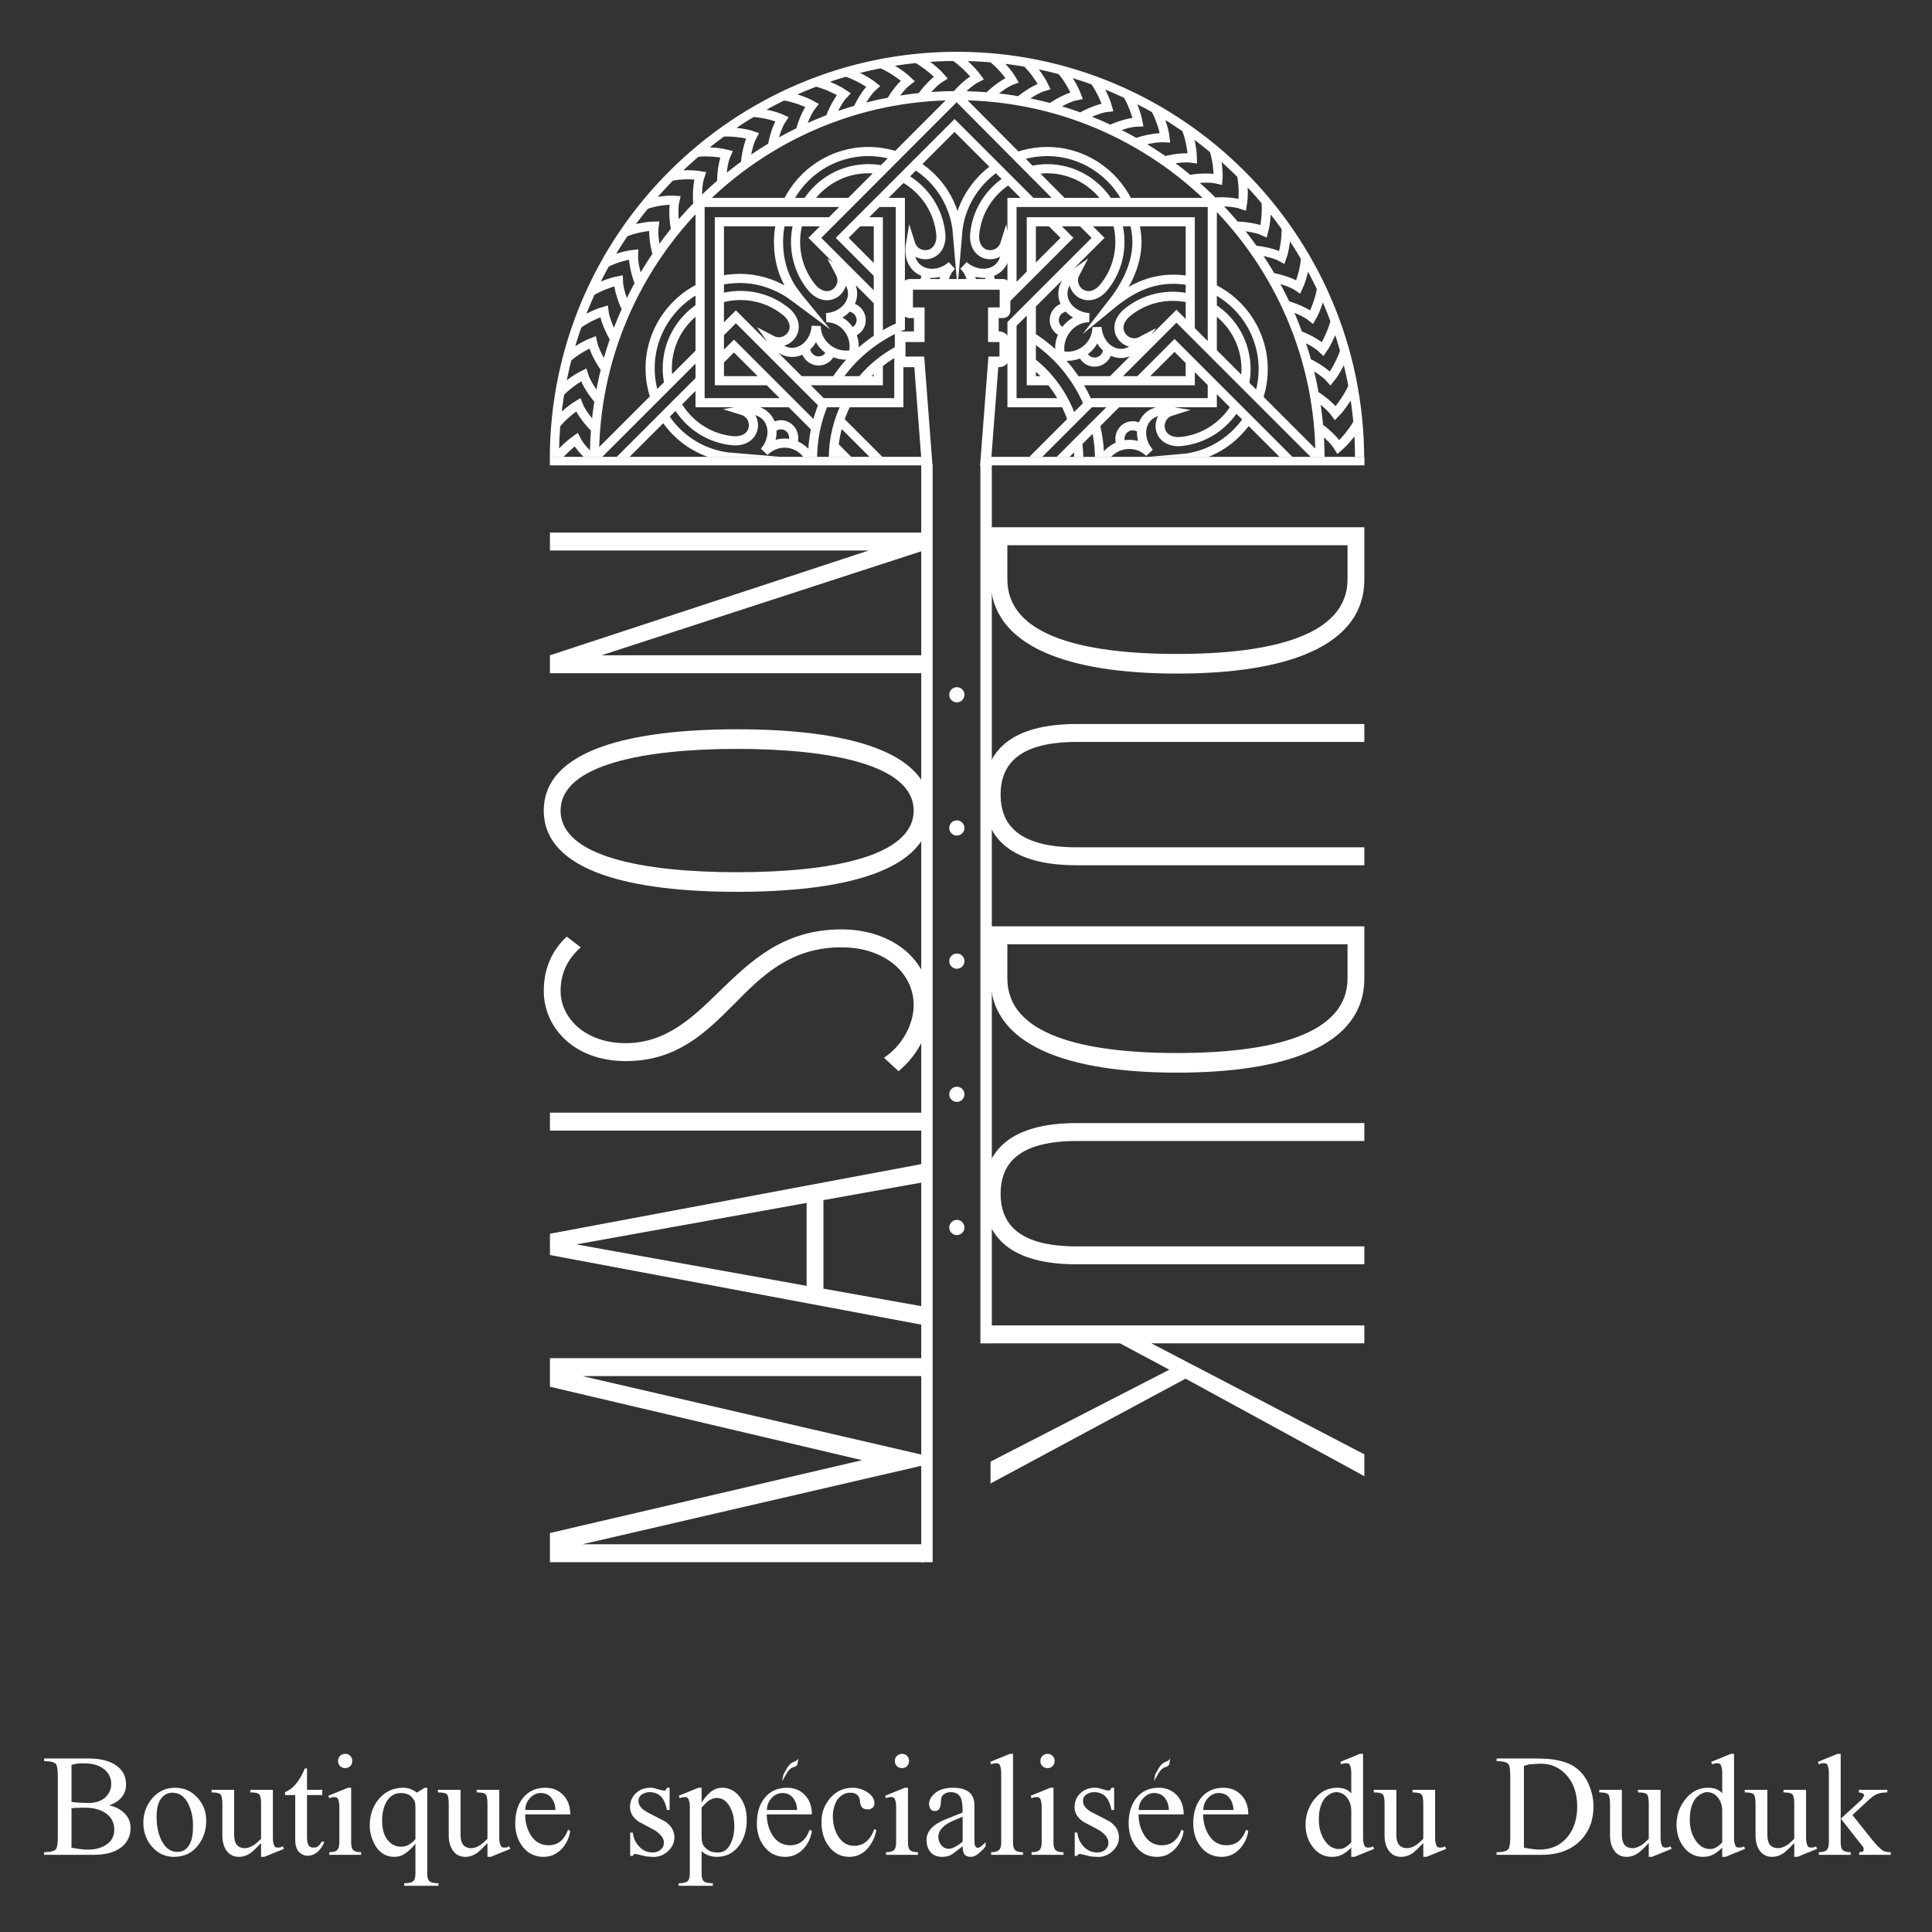 <svg xmlns="http://www.w3.org/2000/svg" xmlns:xlink="http://www.w3.org/1999/xlink" width="1080" zoomAndPan="magnify" viewBox="0 0 810 810" height="1080" preserveAspectRatio="xMidYMid meet" version="1.0"><rect x="0" y="0" width="810" height="810" fill="#333333" stroke="none"/><defs><g/><clipPath id="9e6db8a146"><path d="M 220.688 0 L 588.938 0 L 588.938 191.547 L 220.688 191.547 Z M 220.688 0 " clip-rule="nonzero"/></clipPath></defs><g fill="#ffffff" fill-opacity="1"><g transform="translate(17.349, 777.65)"><g><path d="M 6.891 -7.75 L 6.891 -32.625 C 6.891 -35.445 6.664 -37.203 6.219 -37.891 C 5.613 -38.816 3.926 -39.281 1.156 -39.281 L 1.156 -40.391 L 19.828 -40.391 C 25.086 -40.391 29.113 -39.285 31.906 -37.078 C 34.301 -35.18 35.5 -32.66 35.5 -29.516 C 35.5 -25.391 33.125 -22.445 28.375 -20.688 C 30.812 -20.312 32.922 -19.27 34.703 -17.562 C 36.492 -15.863 37.391 -13.754 37.391 -11.234 C 37.391 -8.516 36.5 -6.195 34.719 -4.281 C 32.051 -1.426 27.754 0 21.828 0 L 1.156 0 L 1.156 -1.109 C 3.844 -1.109 5.516 -1.57 6.172 -2.5 C 6.648 -3.195 6.891 -4.945 6.891 -7.75 Z M 12.625 -37.688 L 12.625 -22.203 L 15.312 -21.891 L 19.328 -21.766 C 23.023 -21.66 25.77 -22.703 27.562 -24.891 C 28.707 -26.266 29.281 -27.891 29.281 -29.766 C 29.281 -32.535 28.055 -34.75 25.609 -36.406 C 23.691 -37.707 21.113 -38.359 17.875 -38.359 L 16.406 -38.359 C 15.82 -38.359 15.359 -38.32 15.016 -38.25 C 14.254 -38.188 13.457 -38 12.625 -37.688 Z M 12.625 -19.469 L 12.625 -3 C 15.383 -2.457 17.688 -2.188 19.531 -2.188 C 22.438 -2.188 24.91 -2.816 26.953 -4.078 C 29.359 -5.555 30.562 -7.719 30.562 -10.562 C 30.562 -13.758 29.18 -16.176 26.422 -17.812 C 24.086 -19.188 21.195 -19.836 17.75 -19.766 L 15.25 -19.703 L 13.734 -19.703 Z M 12.625 -19.469 "/></g></g></g><g fill="#ffffff" fill-opacity="1"><g transform="translate(58.032, 777.65)"><g><path d="M 15.312 -28.125 C 19.07 -28.125 22.195 -26.766 24.688 -24.047 C 27.188 -21.336 28.438 -18.078 28.438 -14.266 C 28.438 -10.578 27.395 -7.285 25.312 -4.391 C 22.812 -0.898 19.332 0.844 14.875 0.844 C 11.176 0.844 8.082 -0.613 5.594 -3.531 C 3.238 -6.312 2.062 -9.586 2.062 -13.359 C 2.062 -17.273 3.266 -20.672 5.672 -23.547 C 8.223 -26.598 11.438 -28.125 15.312 -28.125 Z M 14.266 -26.047 C 12.504 -26.047 11.02 -25.359 9.812 -23.984 C 8.352 -22.316 7.625 -19.648 7.625 -15.984 C 7.625 -12.359 8.211 -9.242 9.391 -6.641 C 11.035 -3.023 13.336 -1.219 16.297 -1.219 C 18.754 -1.219 20.539 -2.422 21.656 -4.828 C 22.145 -5.867 22.453 -6.859 22.578 -7.797 L 22.812 -9.516 L 22.875 -11.703 C 22.969 -15.055 22.395 -18.109 21.156 -20.859 C 19.613 -24.316 17.316 -26.047 14.266 -26.047 Z M 14.266 -26.047 "/></g></g></g><g fill="#ffffff" fill-opacity="1"><g transform="translate(88.531, 777.65)"><g><path d="M 25.875 -27.266 L 25.875 -7.188 C 25.875 -5.625 26.113 -4.43 26.594 -3.609 C 26.832 -3.203 27.301 -3.016 28 -3.047 L 28.984 -3.109 L 30.062 -3.547 L 30.5 -2.5 L 22.266 0.844 L 20.922 0.844 L 20.922 -4.938 L 18.656 -2.625 L 16.828 -0.984 C 15.172 0.234 13.441 0.844 11.641 0.844 C 9.473 0.844 7.77 0.016 6.531 -1.641 C 5.301 -3.297 4.688 -5.453 4.688 -8.109 L 4.688 -21.422 C 4.688 -23.453 4.441 -24.75 3.953 -25.312 C 3.473 -25.883 2.211 -26.172 0.172 -26.172 L 0.172 -27.266 L 9.641 -27.266 L 9.641 -8.297 C 9.641 -4.629 11.16 -2.797 14.203 -2.797 C 15.266 -2.797 16.488 -3.223 17.875 -4.078 C 18.625 -4.547 19.641 -5.426 20.922 -6.719 L 20.922 -21.422 C 20.922 -23.453 20.676 -24.75 20.188 -25.312 C 19.707 -25.883 18.445 -26.172 16.406 -26.172 L 16.406 -27.266 Z M 25.875 -27.266 "/></g></g></g><g fill="#ffffff" fill-opacity="1"><g transform="translate(119.029, 777.65)"><g><path d="M 9.688 -27.266 L 16.094 -27.266 L 16.094 -25.062 L 9.688 -25.062 L 9.688 -8.297 C 9.688 -6.297 9.797 -5.113 10.016 -4.75 C 10.41 -3.52 11.258 -2.953 12.562 -3.047 L 13.359 -3.109 C 13.68 -3.203 14.047 -3.406 14.453 -3.719 C 15.055 -4.176 15.484 -4.77 15.734 -5.5 L 16.969 -5.5 C 16.344 -3.844 15.469 -2.492 14.344 -1.453 C 13.008 -0.234 11.547 0.375 9.953 0.375 C 8.691 0.375 7.586 -0.051 6.641 -0.906 C 5.379 -2.051 4.75 -3.805 4.75 -6.172 L 4.75 -25.062 L 0.484 -25.062 L 0.484 -26.281 C 3.891 -27.688 6.656 -31.004 8.781 -36.234 L 9.688 -36.234 Z M 9.688 -27.266 "/></g></g></g><g fill="#ffffff" fill-opacity="1"><g transform="translate(135.99, 777.65)"><g><path d="M 11.234 -28.125 L 11.234 -5.188 C 11.234 -3.602 11.535 -2.523 12.141 -1.953 C 12.742 -1.391 13.836 -1.109 15.422 -1.109 L 15.422 0 L 2.062 0 L 2.062 -1.109 C 3.625 -1.109 4.719 -1.398 5.344 -1.984 C 5.969 -2.566 6.281 -3.633 6.281 -5.188 L 6.281 -20.078 C 6.281 -21.66 6.039 -22.859 5.562 -23.672 C 5.344 -24.035 4.875 -24.219 4.156 -24.219 C 3.656 -24.219 3.328 -24.176 3.172 -24.094 C 2.922 -24.094 2.551 -23.969 2.062 -23.719 L 1.656 -24.766 L 9.891 -28.125 Z M 5.734 -39.344 C 5.734 -40.195 6.02 -40.91 6.594 -41.484 C 7.164 -42.055 7.879 -42.344 8.734 -42.344 C 9.586 -42.344 10.297 -42.055 10.859 -41.484 C 11.422 -40.91 11.703 -40.195 11.703 -39.344 C 11.703 -38.477 11.422 -37.766 10.859 -37.203 C 10.297 -36.641 9.586 -36.359 8.734 -36.359 C 7.879 -36.359 7.164 -36.641 6.594 -37.203 C 6.02 -37.773 5.734 -38.488 5.734 -39.344 Z M 5.734 -39.344 "/></g></g></g><g fill="#ffffff" fill-opacity="1"><g transform="translate(152.952, 777.65)"><g><path d="M 26.172 -28.125 L 26.172 7.797 C 26.172 9.461 26.5 10.562 27.156 11.094 C 27.812 11.633 29.051 11.906 30.875 11.906 L 30.875 12.984 L 16.531 12.984 L 16.531 11.906 C 18.312 11.906 19.551 11.633 20.25 11.094 C 20.895 10.594 21.219 9.492 21.219 7.797 L 21.219 -4.688 C 19.695 -2.758 18.055 -1.254 16.297 -0.172 C 15.18 0.504 13.875 0.844 12.375 0.844 C 9.164 0.844 6.602 -0.57 4.688 -3.406 C 4.426 -3.781 4.082 -4.43 3.656 -5.359 C 3.27 -6.191 2.984 -6.906 2.797 -7.5 C 2.305 -9.051 2.062 -10.633 2.062 -12.25 C 2.062 -16.613 3.305 -20.301 5.797 -23.312 C 8.43 -26.52 11.91 -28.125 16.234 -28.125 C 18.141 -28.125 20.004 -27.453 21.828 -26.109 L 25.141 -28.125 Z M 21.219 -6.578 L 21.219 -19.531 C 21.219 -20.895 21.141 -21.812 20.984 -22.281 C 20.797 -22.82 20.27 -23.57 19.406 -24.531 C 18.227 -25.457 16.801 -25.922 15.125 -25.922 C 12.414 -25.922 10.359 -24.613 8.953 -22 C 7.816 -19.895 7.25 -17.363 7.25 -14.406 C 7.25 -10.414 8.207 -7.469 10.125 -5.562 C 11.551 -4.125 13.258 -3.406 15.25 -3.406 C 17.406 -3.406 19.395 -4.461 21.219 -6.578 Z M 21.219 -6.578 "/></g></g></g><g fill="#ffffff" fill-opacity="1"><g transform="translate(183.45, 777.65)"><g><path d="M 25.875 -27.266 L 25.875 -7.188 C 25.875 -5.625 26.113 -4.43 26.594 -3.609 C 26.832 -3.203 27.301 -3.016 28 -3.047 L 28.984 -3.109 L 30.062 -3.547 L 30.5 -2.5 L 22.266 0.844 L 20.922 0.844 L 20.922 -4.938 L 18.656 -2.625 L 16.828 -0.984 C 15.172 0.234 13.441 0.844 11.641 0.844 C 9.473 0.844 7.77 0.016 6.531 -1.641 C 5.301 -3.297 4.688 -5.453 4.688 -8.109 L 4.688 -21.422 C 4.688 -23.453 4.441 -24.75 3.953 -25.312 C 3.473 -25.883 2.211 -26.172 0.172 -26.172 L 0.172 -27.266 L 9.641 -27.266 L 9.641 -8.297 C 9.641 -4.629 11.16 -2.797 14.203 -2.797 C 15.266 -2.797 16.488 -3.223 17.875 -4.078 C 18.625 -4.547 19.641 -5.426 20.922 -6.719 L 20.922 -21.422 C 20.922 -23.453 20.676 -24.75 20.188 -25.312 C 19.707 -25.883 18.445 -26.172 16.406 -26.172 L 16.406 -27.266 Z M 25.875 -27.266 "/></g></g></g><g fill="#ffffff" fill-opacity="1"><g transform="translate(213.948, 777.65)"><g><path d="M 25.141 -16.969 L 6.219 -16.969 C 6.219 -13.695 7.016 -10.785 8.609 -8.234 C 10.359 -5.422 12.836 -4.016 16.047 -4.016 C 19.922 -4.016 22.645 -6.195 24.219 -10.562 L 25.141 -9.953 C 24.629 -6.953 23.41 -4.441 21.484 -2.422 C 19.379 -0.242 16.875 0.844 13.969 0.844 C 10.27 0.844 7.316 -0.609 5.109 -3.516 C 3.078 -6.148 2.062 -9.375 2.062 -13.188 C 2.062 -17.457 3.082 -20.93 5.125 -23.609 C 7.414 -26.617 10.609 -28.125 14.703 -28.125 C 17.754 -28.125 20.254 -27.102 22.203 -25.062 C 24.16 -23.02 25.141 -20.32 25.141 -16.969 Z M 6.281 -18.797 L 18.906 -18.797 C 18.906 -20.672 18.375 -22.328 17.312 -23.766 C 16.258 -25.203 14.719 -25.922 12.688 -25.922 C 11.031 -25.922 9.523 -25.188 8.172 -23.719 C 6.91 -22.344 6.281 -20.703 6.281 -18.797 Z M 6.281 -18.797 "/></g></g></g><g fill="#ffffff" fill-opacity="1"><g transform="translate(241.036, 777.65)"><g/></g></g><g fill="#ffffff" fill-opacity="1"><g transform="translate(261.035, 777.65)"><g><path d="M 19.703 -28.125 L 19.703 -18.797 L 18.594 -18.797 C 18.125 -21.148 17.395 -22.914 16.406 -24.094 C 15.195 -25.551 13.488 -26.281 11.281 -26.281 C 10.176 -26.281 9.141 -25.977 8.172 -25.375 C 7.148 -24.727 6.641 -23.797 6.641 -22.578 C 6.641 -20.711 7.945 -19.102 10.562 -17.75 L 17.75 -14.031 C 20.395 -12.238 21.719 -10.004 21.719 -7.328 C 21.719 -5.047 20.742 -3.051 18.797 -1.344 C 17.117 0.133 15.195 0.875 13.031 0.875 C 12.812 0.875 12.594 0.863 12.375 0.844 L 9.891 0.672 L 6.891 -0.062 L 5.359 -0.375 C 4.754 -0.375 4.395 -0.102 4.281 0.438 L 3.172 0.438 L 3.172 -9.344 L 4.281 -9.344 C 4.508 -7.07 5.398 -5.109 6.953 -3.453 C 8.516 -1.805 10.406 -0.984 12.625 -0.984 C 13.906 -0.984 14.992 -1.348 15.891 -2.078 C 16.836 -2.859 17.312 -3.875 17.312 -5.125 C 17.312 -6.832 16.098 -8.52 13.672 -10.188 L 6.828 -13.844 C 4.348 -15.52 3.109 -17.551 3.109 -19.938 C 3.109 -22.332 3.926 -24.301 5.562 -25.844 C 7.176 -27.363 9.188 -28.125 11.594 -28.125 C 12.477 -28.125 12.969 -28.082 13.062 -28 L 16.359 -27.094 L 17.312 -26.953 C 17.688 -26.953 17.957 -27.035 18.125 -27.203 L 18.594 -28.125 Z M 19.703 -28.125 "/></g></g></g><g fill="#ffffff" fill-opacity="1"><g transform="translate(284.757, 777.65)"><g><path d="M 4.453 7.797 L 4.453 -20.078 C 4.453 -21.66 4.207 -22.859 3.719 -23.672 C 3.5 -24.035 3.035 -24.219 2.328 -24.219 C 1.828 -24.219 1.5 -24.176 1.344 -24.094 C 1.102 -24.094 0.734 -23.969 0.234 -23.719 L -0.172 -24.766 L 8.062 -28.125 L 9.391 -28.125 L 9.391 -21.828 C 10.391 -23.523 11.551 -24.953 12.875 -26.109 C 14.395 -27.453 16.117 -28.125 18.047 -28.125 C 21.191 -28.125 23.781 -26.656 25.812 -23.719 C 27.477 -21.312 28.312 -18.305 28.312 -14.703 C 28.312 -10.504 27.297 -6.961 25.266 -4.078 C 22.93 -0.797 19.754 0.844 15.734 0.844 C 14.641 0.844 13.547 0.66 12.453 0.297 C 11.328 -0.078 10.305 -0.703 9.391 -1.578 L 9.391 7.797 C 9.391 9.473 9.719 10.578 10.375 11.109 C 11.031 11.641 12.27 11.906 14.094 11.906 L 14.094 12.984 L -0.234 12.984 L -0.234 11.906 C 1.523 11.906 2.758 11.633 3.469 11.094 C 4.125 10.594 4.453 9.492 4.453 7.797 Z M 9.391 -19.828 L 9.391 -8.469 C 9.391 -6.688 9.488 -5.531 9.688 -5 C 9.832 -4.27 10.348 -3.5 11.234 -2.688 C 11.711 -2.238 12.379 -1.812 13.234 -1.406 L 14.453 -1.109 L 15.859 -0.984 C 16.023 -0.973 16.191 -0.969 16.359 -0.969 C 18.641 -0.969 20.383 -2.227 21.594 -4.75 C 22.602 -6.863 23.109 -9.285 23.109 -12.016 C 23.109 -13.285 22.988 -14.609 22.75 -15.984 C 22.551 -17.141 22.145 -18.336 21.531 -19.578 C 20.133 -22.43 18.188 -23.859 15.688 -23.859 C 14.656 -23.859 13.473 -23.43 12.141 -22.578 C 11.535 -22.078 10.617 -21.16 9.391 -19.828 Z M 9.391 -19.828 "/></g></g></g><g fill="#ffffff" fill-opacity="1"><g transform="translate(315.256, 777.65)"><g><path d="M 25.141 -16.969 L 6.219 -16.969 C 6.219 -13.695 7.016 -10.785 8.609 -8.234 C 10.359 -5.422 12.836 -4.016 16.047 -4.016 C 19.922 -4.016 22.645 -6.195 24.219 -10.562 L 25.141 -9.953 C 24.629 -6.953 23.41 -4.441 21.484 -2.422 C 19.379 -0.242 16.875 0.844 13.969 0.844 C 10.27 0.844 7.316 -0.609 5.109 -3.516 C 3.078 -6.148 2.062 -9.375 2.062 -13.188 C 2.062 -17.457 3.082 -20.93 5.125 -23.609 C 7.414 -26.617 10.609 -28.125 14.703 -28.125 C 17.754 -28.125 20.254 -27.102 22.203 -25.062 C 24.16 -23.02 25.141 -20.32 25.141 -16.969 Z M 6.281 -18.797 L 18.906 -18.797 C 18.906 -20.672 18.375 -22.328 17.312 -23.766 C 16.258 -25.203 14.719 -25.922 12.688 -25.922 C 11.031 -25.922 9.523 -25.188 8.172 -23.719 C 6.91 -22.344 6.281 -20.703 6.281 -18.797 Z M 19.016 -37.75 C 18.672 -37.332 18.289 -37.055 17.875 -36.922 C 17.25 -36.723 16.816 -36.551 16.578 -36.406 C 15.898 -35.988 15.219 -35.234 14.531 -34.141 C 13.914 -33.047 13.301 -31.945 12.688 -30.844 L 13.188 -33.672 C 13.695 -34.586 14.211 -35.504 14.734 -36.422 C 15.391 -37.461 16.051 -38.191 16.719 -38.609 C 16.789 -38.648 17.234 -38.844 18.047 -39.188 C 18.516 -39.363 18.992 -39.75 19.484 -40.344 Z M 19.016 -37.75 "/></g></g></g><g fill="#ffffff" fill-opacity="1"><g transform="translate(342.343, 777.65)"><g><path d="M 24.219 -10.797 L 25.062 -10.359 C 24.5 -7.328 23.266 -4.75 21.359 -2.625 C 19.285 -0.312 16.742 0.844 13.734 0.844 C 10.348 0.844 7.555 -0.535 5.359 -3.297 C 3.16 -6.055 2.062 -9.535 2.062 -13.734 C 2.062 -17.598 3.258 -20.922 5.656 -23.703 C 8.164 -26.648 11.32 -28.125 15.125 -28.125 C 17.207 -28.125 19.18 -27.555 21.047 -26.422 C 23.203 -25.109 24.281 -23.477 24.281 -21.531 C 24.281 -20.82 24.008 -20.227 23.469 -19.75 C 22.938 -19.27 22.312 -19.031 21.594 -19.031 C 20.488 -19.031 19.656 -19.297 19.094 -19.828 C 18.602 -20.398 18.301 -21.289 18.188 -22.5 C 18.188 -23.406 17.816 -24.285 17.078 -25.141 C 16.348 -25.742 15.367 -26.047 14.141 -26.047 C 11.91 -26.047 10.039 -24.988 8.531 -22.875 C 7.395 -20.77 6.828 -18.555 6.828 -16.234 C 6.828 -13.148 7.52 -10.426 8.906 -8.062 C 10.562 -5.207 12.836 -3.781 15.734 -3.781 C 19.68 -3.781 22.508 -6.117 24.219 -10.797 Z M 24.219 -10.797 "/></g></g></g><g fill="#ffffff" fill-opacity="1"><g transform="translate(369.431, 777.65)"><g><path d="M 11.234 -28.125 L 11.234 -5.188 C 11.234 -3.602 11.535 -2.523 12.141 -1.953 C 12.742 -1.391 13.836 -1.109 15.422 -1.109 L 15.422 0 L 2.062 0 L 2.062 -1.109 C 3.625 -1.109 4.719 -1.398 5.344 -1.984 C 5.969 -2.566 6.281 -3.633 6.281 -5.188 L 6.281 -20.078 C 6.281 -21.66 6.039 -22.859 5.562 -23.672 C 5.344 -24.035 4.875 -24.219 4.156 -24.219 C 3.656 -24.219 3.328 -24.176 3.172 -24.094 C 2.922 -24.094 2.551 -23.969 2.062 -23.719 L 1.656 -24.766 L 9.891 -28.125 Z M 5.734 -39.344 C 5.734 -40.195 6.02 -40.91 6.594 -41.484 C 7.164 -42.055 7.879 -42.344 8.734 -42.344 C 9.586 -42.344 10.297 -42.055 10.859 -41.484 C 11.422 -40.91 11.703 -40.195 11.703 -39.344 C 11.703 -38.477 11.422 -37.766 10.859 -37.203 C 10.297 -36.641 9.586 -36.359 8.734 -36.359 C 7.879 -36.359 7.164 -36.641 6.594 -37.203 C 6.02 -37.773 5.734 -38.488 5.734 -39.344 Z M 5.734 -39.344 "/></g></g></g><g fill="#ffffff" fill-opacity="1"><g transform="translate(386.393, 777.65)"><g><path d="M 22.141 -20.75 L 22.141 -7.625 C 22.141 -5.844 22.148 -4.883 22.172 -4.75 C 22.328 -3.539 22.828 -2.938 23.672 -2.938 L 24.156 -3.109 L 24.828 -3.469 L 26.844 -5.297 L 26.844 -3.609 L 25.672 -2.188 L 24.094 -0.734 C 22.957 0.316 21.758 0.844 20.5 0.844 C 19.227 0.844 18.352 0.438 17.875 -0.375 C 17.426 -1.113 17.203 -2.191 17.203 -3.609 L 13.297 -0.609 C 12.023 0.359 10.461 0.844 8.609 0.844 C 6.523 0.844 4.91 0.191 3.766 -1.109 C 2.629 -2.422 2.062 -4.145 2.062 -6.281 C 2.062 -9.895 4.77 -12.785 10.188 -14.953 L 17.203 -17.75 C 17.203 -20.488 17 -22.398 16.594 -23.484 C 15.883 -25.348 14.422 -26.281 12.203 -26.281 C 11.035 -26.281 10.062 -25.977 9.281 -25.375 C 8.5 -24.781 8.109 -23.891 8.109 -22.703 C 8.109 -19.805 7.273 -18.359 5.609 -18.359 C 4.879 -18.359 4.25 -18.625 3.719 -19.156 L 3.297 -20.141 L 3.109 -21.297 C 3.109 -22.691 3.738 -24.031 5 -25.312 C 6.852 -27.188 9.582 -28.125 13.188 -28.125 C 16.156 -28.125 18.391 -27.508 19.891 -26.281 C 21.391 -25.051 22.141 -23.207 22.141 -20.75 Z M 17.203 -5.562 L 17.203 -15.984 C 13.461 -14.484 11.27 -13.461 10.625 -12.922 C 8.219 -11.391 7.016 -9.602 7.016 -7.562 C 7.016 -6.281 7.414 -5.125 8.219 -4.094 C 9.02 -3.07 10.062 -2.562 11.344 -2.562 C 12.312 -2.562 13.348 -2.91 14.453 -3.609 L 15.922 -4.516 Z M 17.203 -5.562 "/></g></g></g><g fill="#ffffff" fill-opacity="1"><g transform="translate(413.481, 777.65)"><g><path d="M 11.234 -42.344 L 11.234 -5.188 C 11.234 -3.602 11.535 -2.523 12.141 -1.953 C 12.742 -1.391 13.836 -1.109 15.422 -1.109 L 15.422 0 L 2.062 0 L 2.062 -1.109 C 3.625 -1.109 4.719 -1.398 5.344 -1.984 C 5.969 -2.566 6.281 -3.633 6.281 -5.188 L 6.281 -34.281 C 6.281 -35.832 6.039 -37.035 5.562 -37.891 C 5.312 -38.242 4.844 -38.422 4.156 -38.422 C 3.656 -38.422 3.328 -38.379 3.172 -38.297 C 2.922 -38.297 2.551 -38.18 2.062 -37.953 L 1.656 -38.969 L 9.891 -42.344 Z M 11.234 -42.344 "/></g></g></g><g fill="#ffffff" fill-opacity="1"><g transform="translate(430.442, 777.65)"><g><path d="M 11.234 -28.125 L 11.234 -5.188 C 11.234 -3.602 11.535 -2.523 12.141 -1.953 C 12.742 -1.391 13.836 -1.109 15.422 -1.109 L 15.422 0 L 2.062 0 L 2.062 -1.109 C 3.625 -1.109 4.719 -1.398 5.344 -1.984 C 5.969 -2.566 6.281 -3.633 6.281 -5.188 L 6.281 -20.078 C 6.281 -21.66 6.039 -22.859 5.562 -23.672 C 5.344 -24.035 4.875 -24.219 4.156 -24.219 C 3.656 -24.219 3.328 -24.176 3.172 -24.094 C 2.922 -24.094 2.551 -23.969 2.062 -23.719 L 1.656 -24.766 L 9.891 -28.125 Z M 5.734 -39.344 C 5.734 -40.195 6.02 -40.91 6.594 -41.484 C 7.164 -42.055 7.879 -42.344 8.734 -42.344 C 9.586 -42.344 10.297 -42.055 10.859 -41.484 C 11.422 -40.91 11.703 -40.195 11.703 -39.344 C 11.703 -38.477 11.422 -37.766 10.859 -37.203 C 10.297 -36.641 9.586 -36.359 8.734 -36.359 C 7.879 -36.359 7.164 -36.641 6.594 -37.203 C 6.02 -37.773 5.734 -38.488 5.734 -39.344 Z M 5.734 -39.344 "/></g></g></g><g fill="#ffffff" fill-opacity="1"><g transform="translate(447.404, 777.65)"><g><path d="M 19.703 -28.125 L 19.703 -18.797 L 18.594 -18.797 C 18.125 -21.148 17.395 -22.914 16.406 -24.094 C 15.195 -25.551 13.488 -26.281 11.281 -26.281 C 10.176 -26.281 9.141 -25.977 8.172 -25.375 C 7.148 -24.727 6.641 -23.797 6.641 -22.578 C 6.641 -20.711 7.945 -19.102 10.562 -17.75 L 17.75 -14.031 C 20.395 -12.238 21.719 -10.004 21.719 -7.328 C 21.719 -5.047 20.742 -3.051 18.797 -1.344 C 17.117 0.133 15.195 0.875 13.031 0.875 C 12.812 0.875 12.594 0.863 12.375 0.844 L 9.891 0.672 L 6.891 -0.062 L 5.359 -0.375 C 4.754 -0.375 4.395 -0.102 4.281 0.438 L 3.172 0.438 L 3.172 -9.344 L 4.281 -9.344 C 4.508 -7.07 5.398 -5.109 6.953 -3.453 C 8.516 -1.805 10.406 -0.984 12.625 -0.984 C 13.906 -0.984 14.992 -1.348 15.891 -2.078 C 16.836 -2.859 17.312 -3.875 17.312 -5.125 C 17.312 -6.832 16.098 -8.52 13.672 -10.188 L 6.828 -13.844 C 4.348 -15.52 3.109 -17.551 3.109 -19.938 C 3.109 -22.332 3.926 -24.301 5.562 -25.844 C 7.176 -27.363 9.188 -28.125 11.594 -28.125 C 12.477 -28.125 12.969 -28.082 13.062 -28 L 16.359 -27.094 L 17.312 -26.953 C 17.688 -26.953 17.957 -27.035 18.125 -27.203 L 18.594 -28.125 Z M 19.703 -28.125 "/></g></g></g><g fill="#ffffff" fill-opacity="1"><g transform="translate(471.126, 777.65)"><g><path d="M 25.141 -16.969 L 6.219 -16.969 C 6.219 -13.695 7.016 -10.785 8.609 -8.234 C 10.359 -5.422 12.836 -4.016 16.047 -4.016 C 19.922 -4.016 22.645 -6.195 24.219 -10.562 L 25.141 -9.953 C 24.629 -6.953 23.41 -4.441 21.484 -2.422 C 19.379 -0.242 16.875 0.844 13.969 0.844 C 10.27 0.844 7.316 -0.609 5.109 -3.516 C 3.078 -6.148 2.062 -9.375 2.062 -13.188 C 2.062 -17.457 3.082 -20.93 5.125 -23.609 C 7.414 -26.617 10.609 -28.125 14.703 -28.125 C 17.754 -28.125 20.254 -27.102 22.203 -25.062 C 24.16 -23.02 25.141 -20.32 25.141 -16.969 Z M 6.281 -18.797 L 18.906 -18.797 C 18.906 -20.672 18.375 -22.328 17.312 -23.766 C 16.258 -25.203 14.719 -25.922 12.688 -25.922 C 11.031 -25.922 9.523 -25.188 8.172 -23.719 C 6.91 -22.344 6.281 -20.703 6.281 -18.797 Z M 19.016 -37.75 C 18.672 -37.332 18.289 -37.055 17.875 -36.922 C 17.25 -36.723 16.816 -36.551 16.578 -36.406 C 15.898 -35.988 15.219 -35.234 14.531 -34.141 C 13.914 -33.047 13.301 -31.945 12.688 -30.844 L 13.188 -33.672 C 13.695 -34.586 14.211 -35.504 14.734 -36.422 C 15.391 -37.461 16.051 -38.191 16.719 -38.609 C 16.789 -38.648 17.234 -38.844 18.047 -39.188 C 18.516 -39.363 18.992 -39.75 19.484 -40.344 Z M 19.016 -37.75 "/></g></g></g><g fill="#ffffff" fill-opacity="1"><g transform="translate(498.214, 777.65)"><g><path d="M 25.141 -16.969 L 6.219 -16.969 C 6.219 -13.695 7.016 -10.785 8.609 -8.234 C 10.359 -5.422 12.836 -4.016 16.047 -4.016 C 19.922 -4.016 22.645 -6.195 24.219 -10.562 L 25.141 -9.953 C 24.629 -6.953 23.41 -4.441 21.484 -2.422 C 19.379 -0.242 16.875 0.844 13.969 0.844 C 10.27 0.844 7.316 -0.609 5.109 -3.516 C 3.078 -6.148 2.062 -9.375 2.062 -13.188 C 2.062 -17.457 3.082 -20.93 5.125 -23.609 C 7.414 -26.617 10.609 -28.125 14.703 -28.125 C 17.754 -28.125 20.254 -27.102 22.203 -25.062 C 24.16 -23.02 25.141 -20.32 25.141 -16.969 Z M 6.281 -18.797 L 18.906 -18.797 C 18.906 -20.672 18.375 -22.328 17.312 -23.766 C 16.258 -25.203 14.719 -25.922 12.688 -25.922 C 11.031 -25.922 9.523 -25.188 8.172 -23.719 C 6.91 -22.344 6.281 -20.703 6.281 -18.797 Z M 6.281 -18.797 "/></g></g></g><g fill="#ffffff" fill-opacity="1"><g transform="translate(525.302, 777.65)"><g/></g></g><g fill="#ffffff" fill-opacity="1"><g transform="translate(545.301, 777.65)"><g><path d="M 21.219 -25.812 L 21.219 -34.281 C 21.219 -35.875 20.977 -37.078 20.5 -37.891 C 20.281 -38.242 19.812 -38.422 19.094 -38.422 C 18.602 -38.422 18.281 -38.379 18.125 -38.297 C 17.875 -38.297 17.504 -38.18 17.016 -37.953 L 16.594 -38.969 L 24.828 -42.344 L 26.172 -42.344 L 26.172 -7.188 C 26.172 -5.602 26.41 -4.41 26.891 -3.609 C 27.141 -3.203 27.613 -3.016 28.312 -3.047 L 29.281 -3.109 L 30.375 -3.547 L 30.797 -2.5 L 22.578 0.844 L 21.219 0.844 L 21.219 -3.047 C 19.945 -1.754 18.688 -0.781 17.438 -0.125 C 16.195 0.52 14.758 0.844 13.125 0.844 C 9.781 0.844 7.051 -0.594 4.938 -3.469 C 3.02 -6.07 2.062 -9.125 2.062 -12.625 C 2.062 -16.562 3.242 -20.055 5.609 -23.109 C 8.191 -26.453 11.383 -28.125 15.188 -28.125 C 16.469 -28.125 17.582 -27.957 18.531 -27.625 C 19.477 -27.301 20.375 -26.695 21.219 -25.812 Z M 21.219 -5.188 L 21.219 -18.484 C 21.219 -20.504 20.691 -22.25 19.641 -23.719 C 18.422 -25.426 16.832 -26.281 14.875 -26.281 C 13.5 -26.281 12.016 -25.551 10.422 -24.094 C 8.555 -21.977 7.625 -18.867 7.625 -14.766 C 7.625 -11.359 8.438 -8.453 10.062 -6.047 C 11.695 -3.641 13.672 -2.438 15.984 -2.438 C 17.109 -2.438 18 -2.66 18.656 -3.109 L 19.828 -3.906 Z M 21.219 -5.188 "/></g></g></g><g fill="#ffffff" fill-opacity="1"><g transform="translate(575.799, 777.65)"><g><path d="M 25.875 -27.266 L 25.875 -7.188 C 25.875 -5.625 26.113 -4.43 26.594 -3.609 C 26.832 -3.203 27.301 -3.016 28 -3.047 L 28.984 -3.109 L 30.062 -3.547 L 30.5 -2.5 L 22.266 0.844 L 20.922 0.844 L 20.922 -4.938 L 18.656 -2.625 L 16.828 -0.984 C 15.172 0.234 13.441 0.844 11.641 0.844 C 9.473 0.844 7.77 0.016 6.531 -1.641 C 5.301 -3.297 4.688 -5.453 4.688 -8.109 L 4.688 -21.422 C 4.688 -23.453 4.441 -24.75 3.953 -25.312 C 3.473 -25.883 2.211 -26.172 0.172 -26.172 L 0.172 -27.266 L 9.641 -27.266 L 9.641 -8.297 C 9.641 -4.629 11.16 -2.797 14.203 -2.797 C 15.266 -2.797 16.488 -3.223 17.875 -4.078 C 18.625 -4.547 19.641 -5.426 20.922 -6.719 L 20.922 -21.422 C 20.922 -23.453 20.676 -24.75 20.188 -25.312 C 19.707 -25.883 18.445 -26.172 16.406 -26.172 L 16.406 -27.266 Z M 25.875 -27.266 "/></g></g></g><g fill="#ffffff" fill-opacity="1"><g transform="translate(606.297, 777.65)"><g/></g></g><g fill="#ffffff" fill-opacity="1"><g transform="translate(626.297, 777.65)"><g><path d="M 6.891 -7.75 L 6.891 -32.625 C 6.891 -35.445 6.664 -37.203 6.219 -37.891 C 5.613 -38.816 3.926 -39.281 1.156 -39.281 L 1.156 -40.391 L 16.766 -40.391 C 20.641 -40.391 23.551 -40.223 25.5 -39.891 C 28.914 -39.316 31.641 -38.359 33.672 -37.016 C 36.328 -35.266 38.336 -32.848 39.703 -29.766 C 41.086 -26.617 41.781 -23.488 41.781 -20.375 C 41.781 -14.52 39.973 -9.742 36.359 -6.047 C 32.398 -2.016 26.926 0 19.938 0 L 1.156 0 L 1.156 -1.109 C 3.844 -1.109 5.516 -1.57 6.172 -2.5 C 6.648 -3.195 6.891 -4.945 6.891 -7.75 Z M 12.625 -37.328 L 12.625 -3 C 15.594 -2.457 17.707 -2.188 18.969 -2.188 C 24 -2.188 27.969 -3.957 30.875 -7.5 C 33.594 -10.82 34.953 -15.051 34.953 -20.188 C 34.953 -25.445 33.594 -29.695 30.875 -32.938 C 27.938 -36.457 24.219 -38.219 19.719 -38.219 C 19.383 -38.219 19.051 -38.207 18.719 -38.188 L 15.688 -38 C 15.051 -37.969 14.555 -37.883 14.203 -37.75 Z M 12.625 -37.328 "/></g></g></g><g fill="#ffffff" fill-opacity="1"><g transform="translate(670.331, 777.65)"><g><path d="M 25.875 -27.266 L 25.875 -7.188 C 25.875 -5.625 26.113 -4.43 26.594 -3.609 C 26.832 -3.203 27.301 -3.016 28 -3.047 L 28.984 -3.109 L 30.062 -3.547 L 30.5 -2.5 L 22.266 0.844 L 20.922 0.844 L 20.922 -4.938 L 18.656 -2.625 L 16.828 -0.984 C 15.172 0.234 13.441 0.844 11.641 0.844 C 9.473 0.844 7.77 0.016 6.531 -1.641 C 5.301 -3.297 4.688 -5.453 4.688 -8.109 L 4.688 -21.422 C 4.688 -23.453 4.441 -24.75 3.953 -25.312 C 3.473 -25.883 2.211 -26.172 0.172 -26.172 L 0.172 -27.266 L 9.641 -27.266 L 9.641 -8.297 C 9.641 -4.629 11.16 -2.797 14.203 -2.797 C 15.266 -2.797 16.488 -3.223 17.875 -4.078 C 18.625 -4.547 19.641 -5.426 20.922 -6.719 L 20.922 -21.422 C 20.922 -23.453 20.676 -24.75 20.188 -25.312 C 19.707 -25.883 18.445 -26.172 16.406 -26.172 L 16.406 -27.266 Z M 25.875 -27.266 "/></g></g></g><g fill="#ffffff" fill-opacity="1"><g transform="translate(700.829, 777.65)"><g><path d="M 21.219 -25.812 L 21.219 -34.281 C 21.219 -35.875 20.977 -37.078 20.5 -37.891 C 20.281 -38.242 19.812 -38.422 19.094 -38.422 C 18.602 -38.422 18.281 -38.379 18.125 -38.297 C 17.875 -38.297 17.504 -38.18 17.016 -37.953 L 16.594 -38.969 L 24.828 -42.344 L 26.172 -42.344 L 26.172 -7.188 C 26.172 -5.602 26.41 -4.41 26.891 -3.609 C 27.141 -3.203 27.613 -3.016 28.312 -3.047 L 29.281 -3.109 L 30.375 -3.547 L 30.797 -2.5 L 22.578 0.844 L 21.219 0.844 L 21.219 -3.047 C 19.945 -1.754 18.688 -0.781 17.438 -0.125 C 16.195 0.52 14.758 0.844 13.125 0.844 C 9.781 0.844 7.051 -0.594 4.938 -3.469 C 3.02 -6.07 2.062 -9.125 2.062 -12.625 C 2.062 -16.562 3.242 -20.055 5.609 -23.109 C 8.191 -26.453 11.383 -28.125 15.188 -28.125 C 16.469 -28.125 17.582 -27.957 18.531 -27.625 C 19.477 -27.301 20.375 -26.695 21.219 -25.812 Z M 21.219 -5.188 L 21.219 -18.484 C 21.219 -20.504 20.691 -22.25 19.641 -23.719 C 18.422 -25.426 16.832 -26.281 14.875 -26.281 C 13.5 -26.281 12.016 -25.551 10.422 -24.094 C 8.555 -21.977 7.625 -18.867 7.625 -14.766 C 7.625 -11.359 8.438 -8.453 10.062 -6.047 C 11.695 -3.641 13.672 -2.438 15.984 -2.438 C 17.109 -2.438 18 -2.66 18.656 -3.109 L 19.828 -3.906 Z M 21.219 -5.188 "/></g></g></g><g fill="#ffffff" fill-opacity="1"><g transform="translate(731.327, 777.65)"><g><path d="M 25.875 -27.266 L 25.875 -7.188 C 25.875 -5.625 26.113 -4.43 26.594 -3.609 C 26.832 -3.203 27.301 -3.016 28 -3.047 L 28.984 -3.109 L 30.062 -3.547 L 30.5 -2.5 L 22.266 0.844 L 20.922 0.844 L 20.922 -4.938 L 18.656 -2.625 L 16.828 -0.984 C 15.172 0.234 13.441 0.844 11.641 0.844 C 9.473 0.844 7.77 0.016 6.531 -1.641 C 5.301 -3.297 4.688 -5.453 4.688 -8.109 L 4.688 -21.422 C 4.688 -23.453 4.441 -24.75 3.953 -25.312 C 3.473 -25.883 2.211 -26.172 0.172 -26.172 L 0.172 -27.266 L 9.641 -27.266 L 9.641 -8.297 C 9.641 -4.629 11.16 -2.797 14.203 -2.797 C 15.266 -2.797 16.488 -3.223 17.875 -4.078 C 18.625 -4.547 19.641 -5.426 20.922 -6.719 L 20.922 -21.422 C 20.922 -23.453 20.676 -24.75 20.188 -25.312 C 19.707 -25.883 18.445 -26.172 16.406 -26.172 L 16.406 -27.266 Z M 25.875 -27.266 "/></g></g></g><g fill="#ffffff" fill-opacity="1"><g transform="translate(761.826, 777.65)"><g><path d="M 18.656 -4.078 L 9.953 -15.188 L 18.906 -23.359 L 19.703 -24.828 C 19.703 -25.191 19.477 -25.539 19.031 -25.875 L 17.516 -26.172 L 17.516 -27.266 L 29.453 -27.266 L 29.453 -26.172 C 27.535 -26.172 26.016 -25.906 24.891 -25.375 C 23.941 -24.938 22.719 -24.023 21.219 -22.641 L 14.812 -16.703 L 23.109 -6.281 C 24.742 -4.238 26.227 -2.734 27.562 -1.766 C 28.344 -1.328 29.445 -1.109 30.875 -1.109 L 30.875 0 L 17.641 0 L 17.641 -1.109 L 18.969 -1.281 C 19.344 -1.395 19.531 -1.723 19.531 -2.266 C 19.531 -2.578 19.461 -2.898 19.328 -3.234 C 19.172 -3.516 18.945 -3.797 18.656 -4.078 Z M 9.891 -42.344 L 9.891 -5.188 C 9.891 -3.602 10.191 -2.523 10.797 -1.953 C 11.398 -1.391 12.5 -1.109 14.094 -1.109 L 14.094 0 L 0.734 0 L 0.734 -1.109 C 2.285 -1.109 3.375 -1.398 4 -1.984 C 4.625 -2.566 4.938 -3.633 4.938 -5.188 L 4.938 -34.281 C 4.938 -35.832 4.695 -37.035 4.219 -37.891 C 3.969 -38.242 3.492 -38.422 2.797 -38.422 C 2.305 -38.422 1.984 -38.379 1.828 -38.297 C 1.578 -38.297 1.211 -38.18 0.734 -37.953 L 0.297 -38.969 L 8.531 -42.344 Z M 9.891 -42.344 "/></g></g></g><path fill="#ffffff" d="M 415.285 221.062 L 572.004 221.062 L 572.004 242.918 C 572.004 271.117 539.109 282.398 493.527 282.398 C 447.945 282.398 415.285 271.117 415.285 242.918 Z M 422.336 228.582 L 422.336 242.914 C 422.336 266.414 453.82 274.172 493.527 274.172 C 533.238 274.172 564.957 266.414 564.957 242.914 L 564.957 228.582 Z M 422.336 228.582 " fill-opacity="1" fill-rule="nonzero"/><path fill="#ffffff" d="M 572.004 303.543 L 572.004 311.062 L 451.469 311.062 C 427.738 311.062 419.516 319.992 419.516 333.152 C 419.516 346.312 427.738 355.242 451.469 355.242 L 572.004 355.242 L 572.004 362.762 L 451.469 362.762 C 424.215 362.762 412.465 351.715 412.465 333.152 C 412.465 314.59 424.215 303.543 451.469 303.543 Z M 572.004 303.543 " fill-opacity="1" fill-rule="nonzero"/><path fill="#ffffff" d="M 415.285 388.375 L 572.004 388.375 L 572.004 410.23 C 572.004 438.43 539.109 449.711 493.527 449.711 C 447.945 449.711 415.285 438.43 415.285 410.23 Z M 422.336 395.895 L 422.336 410.227 C 422.336 433.727 453.82 441.484 493.527 441.484 C 533.238 441.484 564.957 433.727 564.957 410.227 L 564.957 395.895 Z M 422.336 395.895 " fill-opacity="1" fill-rule="nonzero"/><path fill="#ffffff" d="M 572.004 470.855 L 572.004 478.375 L 451.469 478.375 C 427.738 478.375 419.516 487.305 419.516 500.465 C 419.516 513.625 427.738 522.555 451.469 522.555 L 572.004 522.555 L 572.004 530.074 L 451.469 530.074 C 424.215 530.074 412.465 519.027 412.465 500.465 C 412.465 481.902 424.215 470.855 451.469 470.855 Z M 572.004 470.855 " fill-opacity="1" fill-rule="nonzero"/><path fill="#ffffff" d="M 415.285 612.793 L 490.238 574.254 L 469.562 563.207 L 415.289 563.207 L 415.289 555.688 L 572.008 555.688 L 572.008 563.207 L 482.723 563.207 L 572.008 609.738 L 572.008 618.902 L 497.055 578.012 L 415.289 621.957 L 415.289 612.789 Z M 415.285 612.793 " fill-opacity="1" fill-rule="nonzero"/><path fill="#ffffff" d="M 387.285 576.938 L 244.191 576.938 L 387.285 610.07 L 387.285 614.301 L 244.191 647.438 L 387.285 647.438 L 387.285 654.957 L 230.566 654.957 L 230.566 642.734 L 361.441 612.184 L 230.566 581.398 L 230.566 569.414 L 387.285 569.414 Z M 387.285 576.938 " fill-opacity="1" fill-rule="nonzero"/><path fill="#ffffff" d="M 387.285 495.629 L 345.227 503.148 L 345.227 540.277 L 387.285 547.797 L 387.285 555.551 L 230.566 526.176 L 230.566 517.246 L 387.285 487.871 Z M 241.609 521.715 L 338.18 539.105 L 338.18 504.324 L 241.609 521.719 Z M 241.609 521.715 " fill-opacity="1" fill-rule="nonzero"/><path fill="#ffffff" d="M 230.566 466.488 L 387.285 466.488 L 387.285 474.008 L 230.566 474.008 Z M 230.566 466.488 " fill-opacity="1" fill-rule="nonzero"/><path fill="#ffffff" d="M 370.602 443.461 C 378.121 438.527 383.055 429.598 383.055 421.371 C 383.055 408.211 371.305 397.168 352.746 397.168 C 331.598 397.168 319.613 408.914 307.867 420.902 C 295.887 432.887 283.902 444.871 262.285 444.871 C 240.668 444.871 227.98 430.77 227.98 415.496 C 227.98 406.566 231.035 398.809 237.617 392.703 L 243.492 397.168 C 237.852 402.102 235.031 408.211 235.031 415.496 C 235.031 426.773 245.371 437.352 262.285 437.352 C 279.203 437.352 290.246 426.777 301.762 415.496 C 314.684 403.043 328.309 389.648 352.746 389.648 C 373.895 389.648 390.105 402.336 390.105 421.371 C 390.105 432.184 385.172 442.051 376.711 449.102 L 370.605 443.461 Z M 370.602 443.461 " fill-opacity="1" fill-rule="nonzero"/><path fill="#ffffff" d="M 227.98 339.828 C 227.98 313.98 265.578 305.754 309.043 305.754 C 352.508 305.754 390.102 313.98 390.102 339.828 C 390.102 365.676 352.508 373.902 309.043 373.902 C 265.578 373.902 227.98 365.676 227.98 339.828 Z M 235.031 339.828 C 235.031 359.102 269.805 365.676 309.043 365.676 C 348.281 365.676 383.055 359.098 383.055 339.828 C 383.055 320.562 347.809 313.98 309.043 313.98 C 270.277 313.98 235.031 320.562 235.031 339.828 Z M 235.031 339.828 " fill-opacity="1" fill-rule="nonzero"/><path fill="#ffffff" d="M 387.285 230.789 L 252.184 274.734 L 387.285 274.734 L 387.285 282.254 L 230.566 282.254 L 230.566 274.734 L 364.258 230.789 L 230.566 230.789 L 230.566 223.27 L 387.285 223.27 Z M 387.285 230.789 " fill-opacity="1" fill-rule="nonzero"/><path fill="#ffffff" d="M 415.828 194.887 L 415.828 563.211 L 411.035 563.211 L 411.035 194.887 Z M 415.828 194.887 " fill-opacity="1" fill-rule="nonzero"/><path fill="#ffffff" d="M 391.02 194.902 L 391.02 654.957 L 386.234 654.957 L 386.234 194.902 Z M 391.02 194.902 " fill-opacity="1" fill-rule="nonzero"/><path fill="#ffffff" d="M 404.348 347.125 C 404.348 347.547 404.266 347.953 404.105 348.344 C 403.941 348.734 403.711 349.082 403.414 349.379 C 403.113 349.68 402.77 349.91 402.379 350.07 C 401.988 350.23 401.582 350.312 401.16 350.312 C 400.738 350.312 400.328 350.23 399.941 350.07 C 399.551 349.91 399.203 349.68 398.906 349.379 C 398.605 349.082 398.375 348.734 398.215 348.344 C 398.051 347.953 397.973 347.547 397.973 347.125 C 397.973 346.703 398.051 346.297 398.215 345.906 C 398.375 345.516 398.605 345.168 398.906 344.871 C 399.203 344.57 399.551 344.34 399.941 344.18 C 400.328 344.016 400.738 343.938 401.16 343.938 C 401.582 343.938 401.988 344.016 402.379 344.18 C 402.77 344.34 403.113 344.57 403.414 344.871 C 403.711 345.168 403.941 345.516 404.105 345.906 C 404.266 346.297 404.348 346.703 404.348 347.125 Z M 404.348 347.125 " fill-opacity="1" fill-rule="nonzero"/><path fill="#ffffff" d="M 404.348 291.285 C 404.348 291.711 404.266 292.117 404.105 292.508 C 403.941 292.898 403.711 293.242 403.414 293.543 C 403.113 293.84 402.77 294.07 402.379 294.23 C 401.988 294.395 401.582 294.477 401.16 294.477 C 400.738 294.477 400.328 294.395 399.941 294.234 C 399.551 294.07 399.203 293.84 398.906 293.543 C 398.605 293.242 398.375 292.898 398.215 292.508 C 398.051 292.117 397.973 291.711 397.973 291.285 C 397.973 290.863 398.051 290.457 398.215 290.066 C 398.375 289.676 398.605 289.332 398.906 289.031 C 399.203 288.734 399.551 288.504 399.941 288.34 C 400.328 288.18 400.738 288.098 401.16 288.098 C 401.582 288.098 401.988 288.18 402.379 288.34 C 402.77 288.504 403.113 288.734 403.414 289.031 C 403.711 289.332 403.941 289.676 404.105 290.066 C 404.266 290.457 404.348 290.863 404.348 291.285 Z M 404.348 291.285 " fill-opacity="1" fill-rule="nonzero"/><path fill="#ffffff" d="M 404.352 402.961 C 404.352 403.383 404.27 403.789 404.109 404.18 C 403.945 404.57 403.715 404.918 403.414 405.215 C 403.117 405.516 402.773 405.746 402.379 405.906 C 401.988 406.07 401.582 406.152 401.16 406.152 C 400.734 406.152 400.328 406.07 399.938 405.906 C 399.547 405.746 399.203 405.516 398.902 405.215 C 398.605 404.918 398.375 404.57 398.211 404.18 C 398.051 403.789 397.969 403.383 397.969 402.961 C 397.969 402.535 398.051 402.129 398.211 401.738 C 398.375 401.348 398.605 401 398.902 400.703 C 399.203 400.402 399.547 400.172 399.938 400.012 C 400.328 399.848 400.734 399.77 401.16 399.77 C 401.582 399.77 401.988 399.848 402.379 400.012 C 402.773 400.172 403.117 400.402 403.414 400.703 C 403.715 401 403.945 401.348 404.109 401.738 C 404.27 402.129 404.352 402.535 404.352 402.961 Z M 404.352 402.961 " fill-opacity="1" fill-rule="nonzero"/><path fill="#ffffff" d="M 404.348 458.793 C 404.348 459.215 404.266 459.625 404.105 460.016 C 403.941 460.406 403.711 460.75 403.414 461.047 C 403.113 461.348 402.77 461.578 402.379 461.738 C 401.988 461.902 401.582 461.98 401.16 461.984 C 400.738 461.98 400.328 461.902 399.941 461.738 C 399.551 461.578 399.203 461.348 398.906 461.047 C 398.605 460.75 398.375 460.406 398.215 460.016 C 398.051 459.625 397.973 459.215 397.973 458.793 C 397.973 458.371 398.051 457.965 398.215 457.574 C 398.375 457.184 398.605 456.84 398.906 456.539 C 399.203 456.242 399.551 456.012 399.941 455.848 C 400.328 455.688 400.738 455.605 401.16 455.605 C 401.582 455.605 401.988 455.688 402.379 455.848 C 402.77 456.012 403.113 456.242 403.414 456.539 C 403.711 456.84 403.941 457.184 404.105 457.574 C 404.266 457.965 404.348 458.371 404.348 458.793 Z M 404.348 458.793 " fill-opacity="1" fill-rule="nonzero"/><path fill="#ffffff" d="M 404.348 514.629 C 404.348 515.051 404.266 515.457 404.105 515.848 C 403.941 516.238 403.711 516.586 403.414 516.883 C 403.113 517.184 402.77 517.414 402.379 517.574 C 401.988 517.734 401.582 517.816 401.16 517.816 C 400.738 517.816 400.328 517.734 399.941 517.574 C 399.551 517.414 399.203 517.184 398.906 516.883 C 398.605 516.586 398.375 516.238 398.215 515.848 C 398.051 515.457 397.973 515.051 397.973 514.629 C 397.973 514.207 398.051 513.801 398.215 513.41 C 398.375 513.02 398.605 512.672 398.906 512.375 C 399.203 512.074 399.551 511.844 399.941 511.684 C 400.328 511.52 400.738 511.441 401.16 511.441 C 401.582 511.441 401.988 511.52 402.379 511.684 C 402.77 511.844 403.113 512.074 403.414 512.375 C 403.711 512.672 403.941 513.02 404.105 513.41 C 404.266 513.801 404.348 514.207 404.348 514.629 Z M 404.348 514.629 " fill-opacity="1" fill-rule="nonzero"/><path stroke-linecap="butt" transform="matrix(0.319, 0, 0, 0.319, 139.448, -62.807)" fill="none" stroke-linejoin="miter" d="M 781.45 809.335 L 771.021 672.491 L 745.902 672.491 L 745.902 639.446 L 771.021 639.446 L 771.021 607.931 L 758.082 607.931 C 756.785 607.931 755.707 606.866 755.707 605.556 L 755.707 573.025 C 755.707 571.703 756.785 570.638 758.082 570.638 L 881.338 570.638 C 882.66 570.638 883.725 571.703 883.725 573.025 L 883.725 605.556 C 883.725 606.866 882.66 607.931 881.338 607.931 L 868.411 607.931 L 868.411 639.446 L 875.682 639.446 C 879.967 639.446 883.455 642.922 883.455 647.205 L 883.455 664.744 C 883.455 669.015 879.967 672.491 875.682 672.491 L 868.411 672.491 L 857.908 809.335 " stroke="#ffffff" stroke-width="14" stroke-opacity="1" stroke-miterlimit="10"/><g clip-path="url(#9e6db8a146)"><path stroke-linecap="butt" transform="matrix(0.319, 0, 0, 0.319, 139.448, -62.807)" fill="none" stroke-linejoin="miter" d="M 1297.474 799.556 C 1305.259 805.774 1317.366 818.502 1322.164 828.355 C 1331.737 821.562 1344.272 808.319 1349.719 799.299 M 1159.382 1135.296 C 1160.471 1145.209 1159.957 1162.772 1156.322 1173.114 C 1167.89 1175.122 1186.117 1174.693 1196.35 1172.196 M 1269.748 959.875 C 1275.011 968.344 1282.136 984.389 1283.335 995.294 C 1294.646 992.112 1310.89 983.839 1319.055 977.156 M 1024.571 1230.515 C 1022.269 1240.208 1015.892 1256.584 1009 1265.115 C 1019.221 1270.879 1036.53 1276.595 1047.021 1277.684 M 1290.851 879.256 C 1297.498 886.686 1307.303 901.262 1310.376 911.775 C 1320.94 906.684 1335.507 895.718 1342.386 887.726 M 1096.634 1188.707 C 1096.047 1198.657 1092.619 1215.89 1087.306 1225.485 C 1098.385 1229.401 1116.416 1232.021 1126.943 1231.274 M 1236.758 1032.721 C 1240.528 1041.949 1244.874 1058.974 1244.237 1069.915 C 1255.915 1068.655 1273.322 1063.221 1282.478 1058.007 M 949.606 1258.408 C 945.726 1267.587 936.704 1282.665 928.466 1289.923 C 937.586 1297.315 955.152 1306.213 965.299 1309.04 M 1188.834 1102.985 C 1190.891 1112.727 1192.115 1130.266 1189.507 1140.926 C 1201.222 1141.783 1219.314 1139.555 1229.266 1136.067 M 865.975 1273.878 C 860.516 1282.213 848.923 1295.418 839.534 1301.085 C 847.161 1309.995 862.584 1322.014 872.047 1326.616 M 1295.576 841.634 C 1302.799 848.512 1313.73 862.269 1317.635 872.513 C 1327.771 866.589 1341.419 854.497 1347.638 845.991 M 1127.996 1163.911 C 1128.204 1173.873 1126.135 1191.326 1121.606 1201.301 C 1132.966 1204.336 1151.156 1205.499 1161.573 1203.932 M 1253.822 998.868 C 1258.315 1007.766 1264.007 1024.374 1264.239 1035.352 C 1275.77 1033.174 1292.7 1026.369 1301.415 1020.445 M 985.644 1246.695 C 982.498 1256.156 974.713 1271.895 967.087 1279.765 C 976.757 1286.435 994.592 1293.999 1004.936 1296.006 M 1281.94 920.416 C 1287.901 928.396 1296.384 943.793 1298.514 954.551 C 1309.507 950.414 1324.98 940.77 1332.545 933.414 M 1061.123 1211.386 C 1059.666 1221.25 1054.721 1238.103 1048.576 1247.185 C 1059.262 1252.068 1076.999 1256.266 1087.539 1256.462 M 1212.827 1069.365 C 1215.764 1078.886 1218.604 1096.229 1216.989 1107.085 C 1228.74 1106.865 1246.539 1102.985 1256.136 1098.603 M 906.713 1267.244 C 902.025 1276.044 891.706 1290.266 882.868 1296.765 C 891.29 1304.94 908.415 1315.943 918.281 1319.652 M 822.654 1275.787 C 816.448 1283.596 803.766 1295.737 793.912 1300.534 C 800.718 1310.105 815.077 1323.69 824.123 1329.112 M 744.164 656.201 L 744.164 726.135 L 643.065 726.135 M 602.339 726.135 L 482.939 726.135 L 482.939 462.96 L 680.143 462.96 M 716.205 462.96 L 746.159 462.96 L 746.159 629.985 M 666.017 749.242 L 716.156 799.385 L 643.848 871.693 M 618.117 897.419 L 530.043 985.503 L 343.905 799.373 L 482.878 660.399 M 508.523 634.758 L 530.03 613.254 L 644.705 727.934 M 892.906 581.458 L 892.906 462.948 L 1156.126 462.948 L 1156.126 660.399 M 1156.126 700.775 L 1156.126 726.171 L 992.842 726.171 M 962.41 726.171 L 892.906 726.171 L 892.906 620.304 M 717.417 593.134 L 633.786 509.505 L 820.169 322.726 L 959.791 463.266 M 985.044 488.515 L 1006.038 509.505 L 891.069 624.465 M 675.198 871.827 L 746.159 871.827 L 746.159 975.296 M 746.159 1011.205 L 746.159 1135.051 L 482.951 1135.051 L 482.951 938.64 M 482.951 902.253 L 482.951 871.827 L 645.256 871.827 M 918.587 1001.805 L 1005.279 1088.494 L 819.153 1274.624 L 679.555 1135.027 M 650.446 1105.935 L 633.015 1088.494 L 747.861 973.656 M 768.585 952.935 L 819.141 902.376 L 892.648 975.883 M 1032.295 871.815 L 1156.126 871.815 L 1156.126 1135.039 L 958.652 1135.039 M 918.159 1135.039 L 892.906 1135.039 L 892.906 973.668 M 892.906 943.156 L 892.906 871.827 L 996.282 871.827 M 1024.412 697.116 L 1109.034 612.496 L 1295.16 798.626 L 1156.432 937.343 M 1127.359 966.422 L 1109.034 984.744 L 994.494 870.2 M 973.33 849.026 L 922.908 798.614 L 995.009 726.514 M 717.221 675.147 L 717.221 697.226 L 613.894 697.226 M 573.315 697.226 L 508.327 697.226 L 508.327 488.343 L 654.975 488.343 M 691.552 488.343 L 717.209 488.343 L 717.209 641.257 M 658.831 782.985 L 675.222 799.385 L 602.571 872.035 M 577.624 896.978 L 527.521 947.085 L 379.82 799.385 L 483.11 696.076 M 508.094 671.096 L 527.521 651.685 L 635.145 759.302 M 918.306 556.38 L 918.306 488.343 L 1127.188 488.343 L 1127.188 631.001 M 1127.188 671.157 L 1127.188 697.226 L 977.1 697.226 M 943.914 697.226 L 918.306 697.226 L 918.306 597.466 M 690.756 897.211 L 717.221 897.211 L 717.221 1004.094 M 717.221 1040.236 L 717.221 1106.094 L 508.339 1106.094 L 508.339 963.803 M 508.339 927.955 L 508.339 897.211 L 657.938 897.211 M 918.514 1042.647 L 964.345 1088.494 L 816.643 1236.194 L 715.41 1134.965 M 686.814 1106.363 L 668.93 1088.482 L 774.534 982.884 M 797.866 959.544 L 816.631 940.782 L 892.306 1016.455 M 1057.891 897.199 L 1127.176 897.199 L 1127.176 1106.081 L 987.762 1106.081 M 946.399 1106.081 L 918.306 1106.081 L 918.306 960.413 M 918.306 926.646 L 918.306 897.199 L 1021.572 897.199 M 1060.058 697.361 L 1106.525 650.889 L 1254.226 798.602 L 1156.101 896.734 M 1127.212 925.63 L 1106.525 946.302 L 1003.014 842.784 M 979.205 818.967 L 958.836 798.602 L 1031.34 726.086 M 820.928 322.591 C 1083.536 322.591 1297.719 536.773 1297.719 799.373 C 1297.719 1061.972 1083.536 1276.154 820.928 1276.154 C 558.32 1276.154 344.137 1061.984 344.137 799.373 C 344.137 536.761 558.32 322.591 820.928 322.591 Z M 820.597 270.955 C 1112.046 270.955 1349.743 508.648 1349.743 800.095 C 1349.743 1091.554 1112.046 1329.235 820.597 1329.235 C 529.161 1329.235 291.464 1091.529 291.464 800.095 C 291.464 508.672 529.161 270.955 820.597 270.955 Z M 918.061 639.177 C 951.712 660.093 978.055 691.67 993.295 728.019 M 1002.5 755.753 C 1006.062 770.06 1007.935 784.845 1007.935 799.764 C 1007.935 825.185 1002.855 849.467 993.674 871.632 M 980.356 897.762 C 959.583 931.737 928.331 958.7 891.167 974.096 M 860.185 983.875 C 847.026 986.813 833.353 988.355 819.349 988.355 C 793.483 988.355 768.805 983.104 746.343 973.607 M 717.136 958.124 C 684.856 937.196 659.321 906.696 644.632 870.665 M 635.096 839.994 C 632.256 827.033 630.762 813.558 630.762 799.764 C 630.762 773.805 636.063 749.034 645.623 726.49 M 661.145 697.312 C 682.248 664.866 713.635 639.03 749.954 624.441 M 918.245 672.516 C 943.278 691.804 962.166 719.109 972.289 749.389 M 979.095 778.187 C 980.099 785.335 980.625 792.543 980.625 799.764 C 980.625 825.454 974.566 849.748 963.806 871.338 M 947.758 897.15 C 928.258 922.79 901.278 942.446 870.125 952.825 M 836.29 960.156 C 830.721 960.756 825.065 961.05 819.361 961.05 C 793.055 961.05 768.205 954.698 746.233 943.462 M 717.246 924.455 C 693.78 905.179 675.797 879.44 666.115 850.005 M 658.905 816.226 C 658.366 810.816 658.085 805.333 658.085 799.764 C 658.085 773.132 664.597 747.957 676.116 725.78 M 694.783 697.532 C 708.983 680.275 726.684 666.004 746.784 655.809 M 716.927 556.723 L 669.726 509.505 L 817.415 361.805 L 918.71 463.094 M 944.306 488.686 L 965.128 509.505 L 884.018 590.625 M 621.569 1135.345 C 638.621 1161.72 668.281 1179.246 701.908 1179.246 C 708.506 1179.246 714.957 1178.561 721.212 1177.263 M 748.167 1167.264 C 775.379 1152.186 794.658 1124.281 797.156 1091.676 C 798.135 1060.565 763.884 1059.182 757.225 1080.575 C 750.676 1042.781 787.73 1031.179 811.576 1051.997 C 794.12 1034.716 797.731 1005.624 819.239 992.675 C 840.771 1005.624 844.455 1034.716 826.999 1051.997 C 850.845 1031.179 887.911 1042.781 881.362 1080.575 C 874.715 1059.182 840.452 1060.565 841.419 1091.676 C 843.819 1122.996 861.715 1149.995 887.262 1165.428 M 609.108 1106.95 C 601.678 1077.785 608.031 1045.719 628.632 1021.657 C 649.92 998.978 675.136 1022.195 664.731 1042.035 C 696.069 1019.931 678.05 985.528 646.468 983.41 C 671.036 983.533 688.969 959.973 682.885 935.605 C 658.513 929.571 636.124 946.375 636.295 970.951 C 634.104 939.374 599.67 921.42 577.624 952.825 C 597.43 942.373 620.725 967.536 598.079 988.869 C 576.204 1007.705 547.633 1014.705 520.666 1010.226 C 518.034 1009.785 511.877 1008.635 508.866 1006.946 M 764.545 1183.713 C 795.026 1164.596 816.399 1132.028 819.288 1094.234 C 822.066 1130.853 842.24 1162.564 871.19 1181.865 M 739.806 1195.487 C 727.859 1199.575 715.067 1201.79 701.871 1201.79 C 655.196 1201.79 614.678 1174.485 595.496 1135.014 M 585.825 1105.947 C 584.442 1098.726 583.708 1091.248 583.708 1083.635 C 583.708 1052.242 595.471 1025.39 615.877 1001.952 C 590.146 1021.535 567.623 1033.896 536.237 1033.945 C 528.623 1033.969 516.222 1032.219 508.645 1030.236 M 898.769 1195.499 C 910.729 1199.575 923.508 1201.803 936.704 1201.803 C 983.404 1201.803 1023.898 1174.485 1043.079 1135.027 M 1052.762 1105.959 C 1054.158 1098.726 1054.88 1091.26 1054.88 1083.635 C 1054.88 1063.037 1048.661 1043.504 1039.04 1026.026 C 1033.996 1016.884 1028.035 1008.5 1021.535 1000.422 C 1032.405 1008.782 1043.373 1016.725 1054.831 1022.465 C 1071.038 1030.555 1087.833 1034.985 1105.693 1035.046 C 1113.306 1035.059 1120.786 1034.275 1128.008 1032.856 M 1202.936 850.262 C 1183.497 821.819 1152.037 802.677 1115.804 799.715 C 1152.099 796.594 1183.546 776.657 1202.85 748.03 M 1216.621 877.261 C 1220.722 889.207 1223.587 903.416 1223.611 916.622 C 1223.697 963.302 1196.485 1003.874 1157.068 1023.126 M 780.655 1041.998 C 768.144 1026.785 783.666 1007.031 801.942 1015.183 M 680.437 963.975 C 698.872 970.939 695.224 995.796 675.32 997.815 M 483.575 600.758 C 457.245 617.856 439.789 647.573 439.862 681.205 C 439.862 687.79 440.572 694.252 441.87 700.506 M 451.932 727.444 C 467.062 754.615 495.021 773.83 527.619 776.265 C 558.736 777.183 560.046 742.914 538.636 736.305 C 576.412 729.684 588.09 766.719 567.329 790.61 C 584.565 773.108 613.111 776.168 626.086 797.671 C 613.196 819.224 584.675 823.447 567.366 806.031 C 588.225 829.835 576.706 866.92 538.893 860.445 C 560.266 853.75 558.797 819.494 527.705 820.534 C 495.119 823.116 467.246 842.454 452.226 869.686 M 508.486 589.131 C 510.077 588.715 515.133 587.491 516.724 587.161 C 544.548 581.494 574.466 588.177 597.246 607.6 C 619.99 628.847 596.806 654.108 576.951 643.742 C 599.119 675.037 633.492 656.935 635.549 625.359 C 635.475 649.935 659.908 668.66 684.256 662.516 C 690.352 638.136 673.361 614.295 648.794 614.417 C 680.376 612.288 698.394 577.896 667.045 555.78 C 677.474 575.62 652.246 598.849 630.946 576.158 C 611.311 553.235 604.615 523.016 610.479 495.001 C 610.76 493.618 611.727 490.302 612.082 488.943 M 435.517 743.881 C 454.686 774.307 487.297 795.04 525.097 798.124 C 487.321 801.38 454.809 822.847 435.762 853.347 M 423.68 719.171 C 419.567 707.225 417.327 694.436 417.302 681.242 C 417.204 634.55 444.416 593.978 483.845 574.726 M 508.804 565.425 C 516.027 564.005 527.582 562.83 535.196 562.805 C 556.545 562.769 577.306 568.925 595.496 579.646 C 604.052 584.676 610.491 590.147 618.228 595.875 C 613.784 590.502 609.977 585.423 605.68 579.414 C 592.142 560.504 586.009 538.254 586.009 514.217 C 586.009 506.592 587.184 495.895 588.996 488.662 M 577.281 759.669 C 592.46 747.124 612.254 762.607 604.138 780.892 M 655.085 659.273 C 648.145 677.705 623.283 674.119 621.214 654.218 M 623.858 462.482 C 640.91 436.095 670.57 418.594 704.197 418.594 C 710.795 418.594 717.246 419.254 723.501 420.564 M 840.342 570.443 C 839.804 561.447 836.193 552.623 829.325 545.818 C 853.159 566.636 890.225 555.034 883.676 517.227 C 877.017 538.633 842.766 537.238 843.733 506.139 C 846.12 475.076 863.747 448.261 888.952 432.766 M 750.468 430.551 C 777.68 445.629 796.96 473.534 799.469 506.139 C 800.436 537.238 766.186 538.633 759.514 517.227 C 752.978 555.034 789.897 566.771 813.742 545.952 C 806.985 552.635 803.435 561.251 802.836 570.051 M 766.847 414.126 C 797.315 433.231 818.125 465.787 821.295 503.581 C 824.331 467.562 843.904 436.291 872.096 416.892 M 742.12 402.316 C 730.16 398.24 717.368 396.025 704.172 396.025 C 657.485 396.025 616.979 423.342 597.797 462.788 M 782.944 555.841 C 779.308 560.247 778.035 565.045 778.512 569.414 M 682.714 633.865 C 701.136 626.901 697.501 602.044 677.585 600.024 M 1156.444 601.615 C 1182.848 618.615 1200.426 648.233 1200.5 681.866 C 1200.524 688.451 1199.851 694.925 1198.578 701.167 M 1187.194 730.687 C 1171.868 756.585 1144.729 774.821 1113.16 777.318 C 1082.055 778.358 1080.598 744.101 1101.971 737.394 C 1064.158 730.944 1052.652 768.016 1073.511 791.821 C 1056.202 774.405 1026.603 778.444 1013.713 799.985 C 1026.688 821.488 1056.312 824.744 1073.535 807.255 C 1052.787 831.133 1064.452 868.168 1102.241 861.534 C 1080.831 854.938 1082.153 820.668 1113.245 821.586 C 1144.325 823.9 1171.182 841.475 1186.729 866.638 M 1128.02 589.242 C 1098.85 581.874 1066.79 588.287 1042.786 608.946 C 1020.139 630.303 1043.447 655.454 1063.24 645.002 C 1041.206 676.395 1006.76 658.453 1004.557 626.864 C 1004.74 651.428 981.103 670.007 956.718 663.973 C 950.635 639.605 969.816 614.295 994.384 614.405 C 962.814 612.275 944.783 577.884 976.121 555.768 C 965.703 575.607 990.92 598.837 1012.22 576.146 C 1031.866 553.222 1038.55 523.004 1032.699 494.989 C 1032.405 493.606 1031.218 489.861 1030.875 488.503 M 1216.842 719.746 C 1220.906 707.776 1223.085 694.999 1223.048 681.793 C 1222.962 635.101 1195.554 594.663 1156.04 575.571 M 1126.955 565.951 C 1119.721 564.58 1112.254 563.858 1104.628 563.882 C 1073.241 563.956 1048.172 576.978 1023.432 597.246 C 1042.296 573.025 1057.157 545.585 1057.157 514.204 C 1057.157 506.58 1055.565 495.895 1053.521 488.221 M 1063.4 760.918 C 1048.172 748.446 1028.439 764.014 1036.628 782.263 M 985.154 660.876 C 992.156 679.272 1017.006 675.575 1018.989 655.675 M 1016.981 1135.382 C 999.929 1161.757 970.269 1179.283 936.643 1179.283 C 930.045 1179.283 923.594 1178.597 917.339 1177.3 M 1029.418 1106.987 C 1036.849 1077.834 1030.495 1045.756 1009.906 1021.706 C 988.606 999.015 963.39 1022.244 973.795 1042.084 C 942.445 1019.968 960.476 985.564 992.058 983.447 C 967.503 983.569 950.071 959.973 956.155 935.605 C 980.503 929.461 1005.377 947.942 1005.316 972.505 C 1007.36 940.916 1041.733 922.815 1063.901 954.122 C 1044.046 943.756 1020.874 969.017 1043.606 990.264 C 1067.696 1010.813 1098.629 1017.386 1127.775 1009.895 M 857.896 1042.023 C 870.406 1026.797 854.885 1007.056 836.621 1015.195 M 958.126 963.987 C 939.703 970.963 943.339 995.808 963.243 997.828 M 483.196 995.466 C 456.78 978.478 440.401 949.631 440.328 915.998 C 440.315 909.413 440.976 902.939 442.262 896.685 M 423.998 878.118 C 419.946 890.088 417.755 902.865 417.792 916.084 C 417.877 962.029 444.441 1001.952 482.951 1021.375 M 577.428 836.934 C 592.668 849.418 612.389 833.862 604.199 815.602 M 655.673 936.988 C 648.659 918.593 623.809 922.276 621.826 942.189 M 1019.307 462.482 C 1002.255 436.095 972.595 418.594 938.969 418.594 C 932.383 418.594 924.426 419.695 918.183 420.992 M 899.565 402.756 C 901.609 402.059 905.196 400.994 907.289 400.394 C 917.412 397.555 928.062 396.025 939.005 396.025 C 985.681 396.025 1026.187 423.354 1045.356 462.801 M 860.222 555.854 C 864.078 560.541 865.265 565.669 864.543 570.271 M 960.452 633.877 C 942.029 626.913 945.665 602.056 965.569 600.024 M 1155.697 997.779 C 1182.726 980.669 1201.1 950.279 1201.026 916.647 C 1201.026 910.062 1199.716 902.18 1198.407 895.926 M 1063.595 838.195 C 1048.416 850.727 1028.623 835.257 1036.726 816.972 M 985.779 938.579 C 992.707 920.147 1017.581 923.733 1019.638 943.633 M 486.709 1139.934 C 476.806 1141.036 458.371 1140.546 448.015 1136.936 C 446.032 1148.502 446.485 1166.726 448.994 1176.957 M 663.14 1249.694 C 654.694 1254.956 636.944 1262.459 626.05 1263.671 C 629.245 1274.967 637.556 1291.196 644.24 1299.347 M 390.421 1005.257 C 380.726 1002.968 364.335 996.616 355.803 989.738 C 350.037 999.982 344.345 1017.3 343.28 1027.789 M 743.442 1269.974 C 736.036 1276.619 720.11 1287.475 709.595 1290.572 C 714.712 1301.134 725.704 1315.686 733.686 1322.552 M 432.334 1077.271 C 422.382 1076.696 405.134 1073.281 395.537 1067.994 C 391.645 1079.058 389.05 1097.11 389.809 1107.636 M 590.563 1216.465 C 581.345 1220.247 562.286 1225.301 551.354 1224.677 C 552.615 1236.353 558.075 1253.745 563.314 1262.899 M 362.401 930.342 C 353.22 926.462 338.127 917.454 330.856 909.254 C 323.474 918.384 314.612 935.96 311.796 946.118 M 518.206 1167.289 C 508.449 1169.357 490.92 1170.605 480.258 1168.023 C 479.413 1179.736 481.666 1199.526 485.167 1209.464 M 346.793 846.725 C 338.445 841.267 325.225 829.713 319.545 820.326 C 310.645 827.975 298.661 843.408 294.071 852.906 M 782.515 1274.514 C 775.66 1281.735 760.543 1293.534 750.297 1297.45 C 756.246 1307.572 768.34 1321.206 776.86 1327.423 M 457.159 1108.603 C 447.195 1108.823 429.739 1106.791 419.75 1102.275 C 416.739 1113.633 415.588 1131.82 417.192 1142.235 M 624.422 1233.147 C 615.534 1237.663 596.891 1244.394 585.923 1244.639 C 588.114 1256.168 594.945 1273.082 600.882 1281.784 M 374.152 966.386 C 364.69 963.24 348.936 955.469 341.028 947.868 C 334.393 957.549 326.84 975.406 324.845 985.736 M 702.556 1261.48 C 694.575 1267.465 677.523 1276.644 666.776 1278.786 C 670.925 1289.764 680.596 1305.234 687.941 1312.786 M 409.566 1041.802 C 399.687 1040.346 382.831 1035.438 373.736 1029.306 C 368.876 1040.003 364.69 1057.75 364.531 1068.287 M 552.138 1193.284 C 542.626 1196.246 524.95 1199.098 514.105 1197.507 C 514.325 1209.244 518.242 1227.064 522.649 1236.635 M 353.465 887.493 C 344.663 882.806 330.415 872.513 323.915 863.701 C 315.738 872.133 304.77 889.268 301.073 899.133 M 343.807 801.784 C 335.985 795.603 324.821 784.576 319.985 774.736 C 310.437 781.565 296.556 794.624 291.145 803.656 M 480.062 465.603 C 478.936 455.69 479.401 438.127 482.988 427.785 C 471.42 425.802 454.515 426.304 444.269 428.825 M 370.309 641.404 C 365.02 632.971 357.835 616.926 356.586 606.046 C 345.3 609.265 329.081 617.599 320.94 624.294 M 614.531 369.907 C 616.795 360.214 623.124 343.813 629.979 335.258 C 619.745 329.518 602.4 323.864 591.921 322.811 M 349.499 722.096 C 342.827 714.691 332.961 700.151 329.852 689.638 C 319.288 694.778 304.757 705.793 297.915 713.798 M 542.602 411.96 C 543.153 402.01 546.544 384.765 551.807 375.157 C 540.729 371.278 522.918 369.736 512.415 370.519 M 403.041 568.448 C 399.234 559.244 394.827 542.232 395.427 531.278 C 383.762 532.575 367.456 537.715 358.325 542.954 M 689.397 341.745 C 693.265 332.566 702.226 317.451 710.427 310.168 C 701.296 302.801 683.705 293.976 673.533 291.186 M 450.72 498.024 C 448.639 488.282 447.354 470.744 449.912 460.096 C 438.21 459.264 421.562 462.274 411.635 465.799 M 772.979 325.993 C 778.427 317.634 789.97 304.392 799.335 298.713 C 791.684 289.815 776.223 277.857 766.724 273.292 M 344.896 759.743 C 337.662 752.889 326.669 739.181 322.727 728.937 C 312.616 734.898 299.004 747.027 292.81 755.557 M 511.326 436.866 C 511.093 426.904 513.076 409.463 517.581 399.452 C 506.221 396.465 488.325 395.645 477.896 397.273 M 386.075 602.337 C 381.546 593.464 375.805 576.856 375.536 565.902 C 364.004 568.117 347.112 574.983 338.408 580.944 M 653.372 353.592 C 656.493 344.119 664.23 328.356 671.819 320.449 C 662.124 313.816 644.277 306.301 633.908 304.33 M 358.227 680.887 C 352.228 672.932 343.696 657.584 341.53 646.826 C 330.562 651.012 315.113 660.705 307.585 668.073 M 578.016 389.147 C 579.435 379.282 584.344 362.404 590.44 353.299 C 579.742 348.464 561.98 344.817 551.44 344.682 M 426.801 531.694 C 423.827 522.184 420.938 504.854 422.505 494.01 C 410.765 494.255 392.955 498.196 383.394 502.614 M 732.217 332.749 C 736.868 323.937 747.139 309.679 755.952 303.155 C 747.506 294.992 730.344 284.05 720.465 280.366 M 818.272 323.913 C 824.429 316.068 837.098 303.89 846.928 299.043 C 840.085 289.509 825.677 275.985 816.619 270.575 M 1157.84 462.58 C 1167.755 461.54 1185.309 462.152 1195.64 465.836 C 1197.709 454.282 1196.815 436.034 1194.367 425.79 M 982.976 351.316 C 991.459 346.114 1007.556 339.052 1018.462 337.914 C 1015.329 326.605 1007.139 310.315 1000.517 302.115 M 1252.378 597.882 C 1262.06 600.244 1278.402 606.694 1286.898 613.634 C 1292.737 603.439 1298.527 586.145 1299.665 575.669 M 902.49 329.824 C 909.945 323.215 924.573 313.485 935.113 310.462 C 930.069 299.851 919.175 285.225 911.23 278.323 M 1210.966 525.587 C 1220.906 526.235 1238.117 529.76 1247.677 535.109 C 1251.655 524.069 1253.81 506.029 1253.137 495.515 M 1055.688 384.692 C 1064.93 380.971 1083.108 377.165 1094.063 377.85 C 1092.864 366.174 1086.388 348.966 1081.21 339.787 M 1279.908 672.981 C 1289.076 676.922 1304.096 686.015 1311.306 694.264 C 1318.773 685.195 1327.465 667.693 1330.341 657.535 M 1125.707 432.974 C 1135.463 430.955 1153.004 429.841 1163.642 432.485 C 1164.56 420.784 1161.585 402.952 1158.158 392.977 M 1294.964 757.797 C 1303.252 763.317 1316.411 774.968 1322.029 784.38 C 1330.99 776.792 1343.072 761.444 1347.736 751.996 M 862.095 324.084 C 868.999 316.888 882.807 306.032 893.077 302.176 C 887.213 292.006 875.193 279.106 866.71 272.84 M 1186.337 494.096 C 1196.301 493.924 1213.745 496.078 1223.709 500.668 C 1226.794 489.335 1228.055 471.135 1226.537 460.72 M 1021.951 367.422 C 1030.875 362.967 1047.523 357.362 1058.491 357.191 C 1056.385 345.637 1049.653 328.686 1043.765 319.947 M 1268.413 636.851 C 1277.839 640.046 1293.557 647.915 1301.403 655.589 C 1308.111 645.945 1315.774 628.162 1317.831 617.82 M 943.657 338.906 C 951.675 332.994 967.099 324.586 977.871 322.505 C 973.782 311.49 964.222 295.971 956.914 288.371 M 1233.502 561.202 C 1243.356 562.707 1260.175 567.738 1269.234 573.918 C 1274.167 563.27 1278.463 545.536 1278.696 535.011 M 1092.252 408.766 C 1101.788 405.877 1119.145 403.136 1129.979 404.8 C 1129.82 393.051 1126.037 375.219 1121.704 365.611 M 1289.958 715.878 C 1298.735 720.615 1311.502 731.006 1317.965 739.854 C 1326.191 731.495 1337.27 714.422 1341.028 704.582 " stroke="#ffffff" stroke-width="12" stroke-opacity="1" stroke-miterlimit="22.93"/></g><path fill="#ffffff" d="M 230.523 191.531 L 388.133 191.531 L 388.133 195.113 L 230.523 195.113 Z M 230.523 191.531 " fill-opacity="1" fill-rule="nonzero"/><path fill="#ffffff" d="M 413.922 191.547 L 572.047 191.547 L 572.047 195.098 L 413.922 195.098 Z M 413.922 191.547 " fill-opacity="1" fill-rule="nonzero"/></svg>